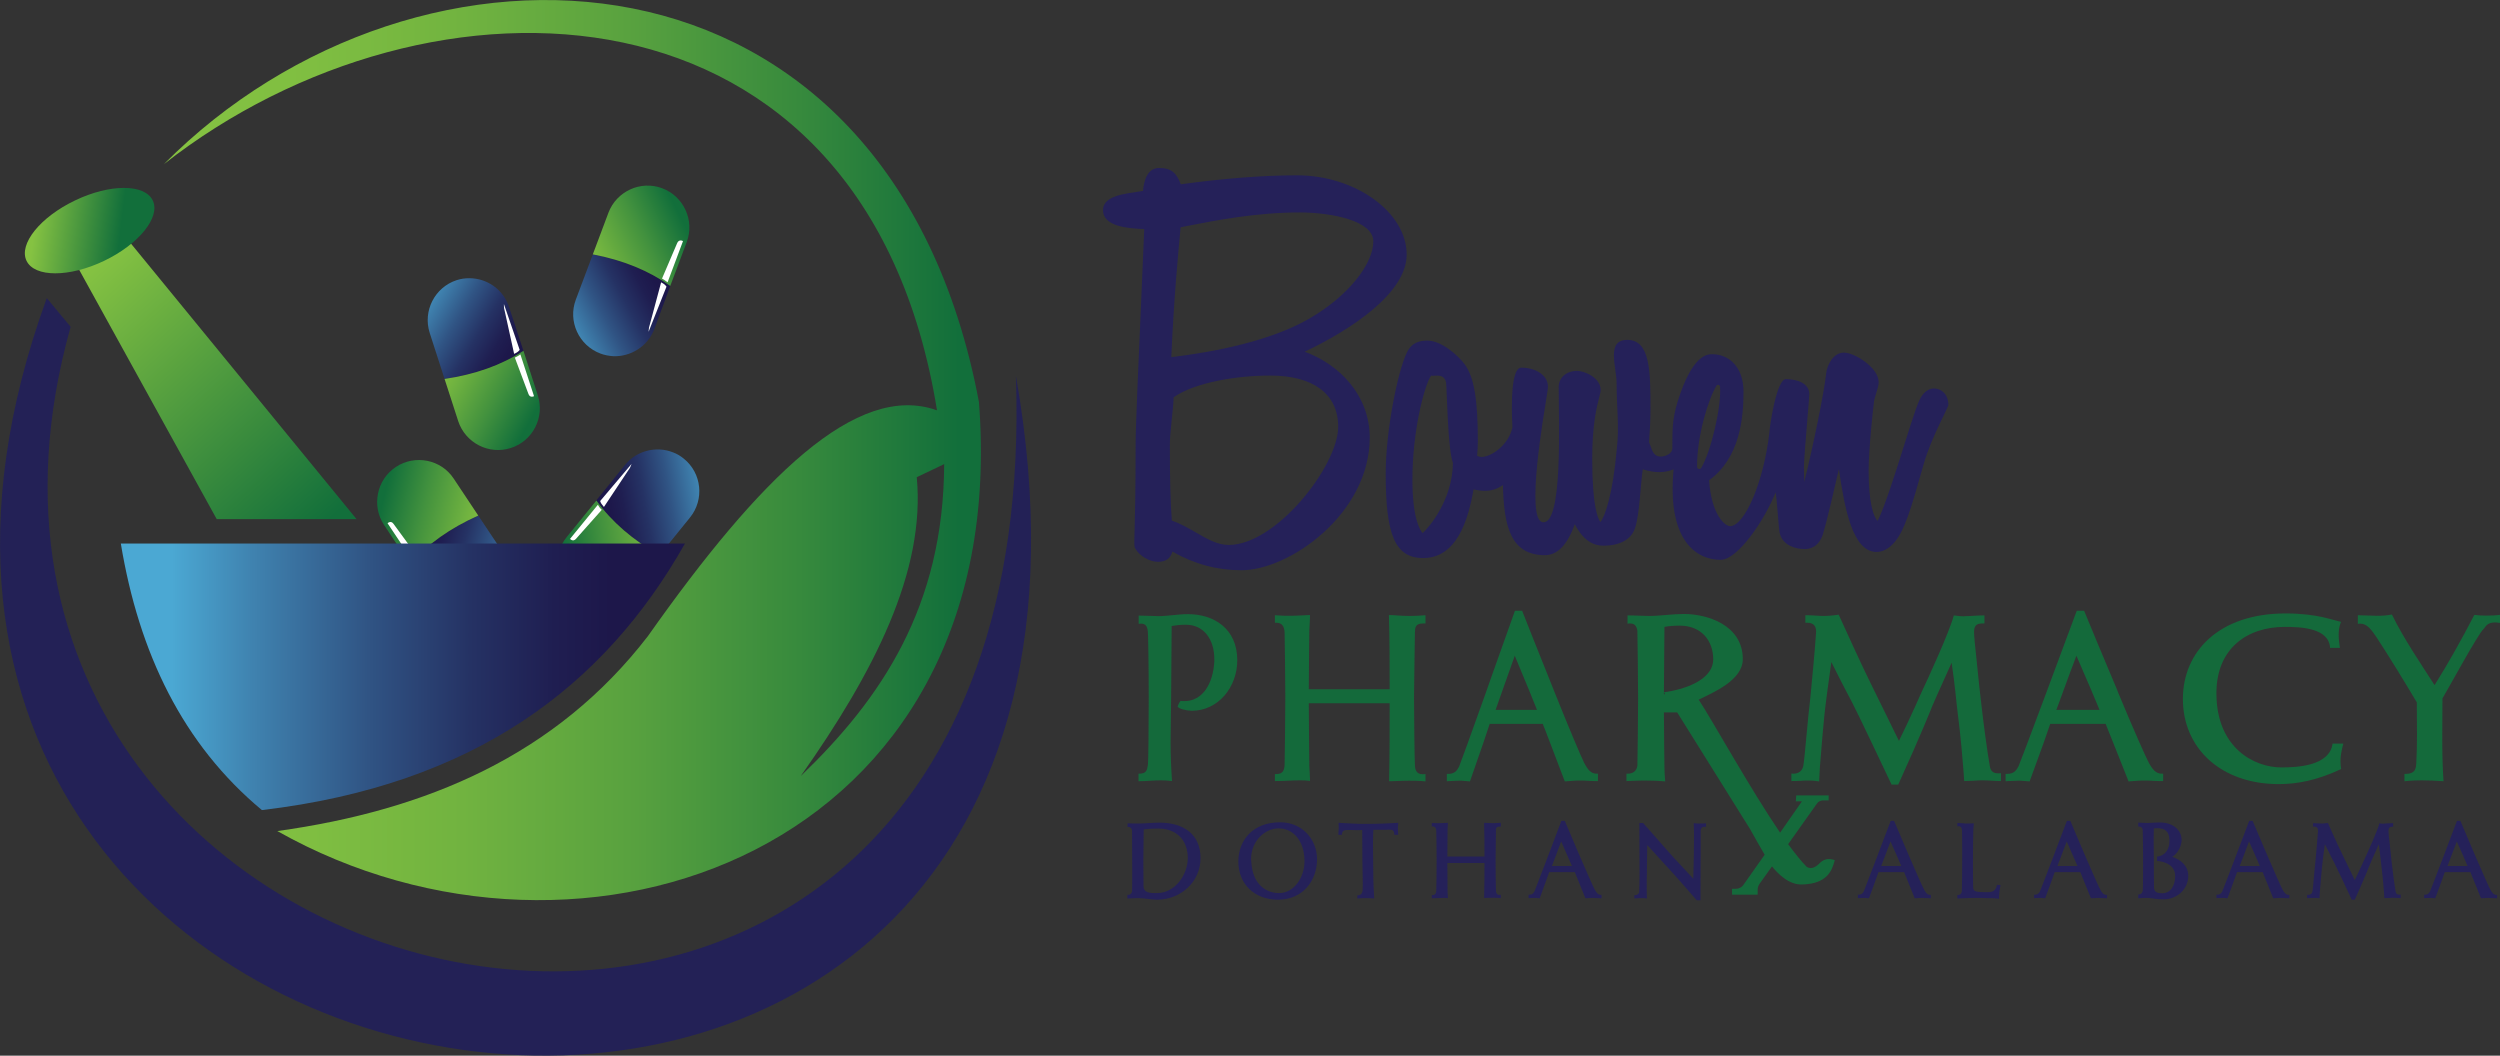 <?xml version="1.0" encoding="utf-8"?>
<!-- Generator: Adobe Illustrator 27.9.0, SVG Export Plug-In . SVG Version: 6.00 Build 0)  -->
<svg version="1.1" id="SVGs" xmlns="http://www.w3.org/2000/svg" xmlns:xlink="http://www.w3.org/1999/xlink" x="0px" y="0px"
	 viewBox="0 0 1394.6 588.9" style="enable-background:new 0 0 1394.6 588.9;" xml:space="preserve">
<rect x="0" y="0" width="1394.6" height="588.9" fill="#333333" stroke="none"/>
<style type="text/css">
	.st0{fill:url(#SVGID_1_);}
	.st1{fill:url(#SVGID_00000036935864133128012000000016342473558719325368_);}
	.st2{fill:#FFFFFF;}
	.st3{fill:url(#SVGID_00000005229085139864152900000001538816426440854165_);}
	.st4{fill:url(#SVGID_00000176010115978592049480000003722407141365232809_);}
	.st5{fill:url(#SVGID_00000128468256966219162670000013960684268043411083_);}
	.st6{fill:#232156;}
	.st7{fill:url(#SVGID_00000093141578559784032240000005334867146531619991_);}
	.st8{fill:url(#SVGID_00000093867606205269192530000008915794203810802357_);}
	.st9{fill:url(#SVGID_00000044156062465970857250000015769434235969913764_);}
	.st10{fill:url(#SVGID_00000085931677610311105070000008409027304401355433_);}
	.st11{fill:url(#SVGID_00000155120606451250681480000015906085722475483291_);}
	.st12{fill:url(#SVGID_00000109028183101359340440000008786473795583898774_);}
	.st13{fill:url(#SVGID_00000090278674481537739680000010629652522658350770_);}
	.st14{fill:#252159;}
	.st15{fill:#146A3B;}
</style>
<g>
	
		<linearGradient id="SVGID_1_" gradientUnits="userSpaceOnUse" x1="281.082" y1="278.366" x2="374.909" y2="221.149" gradientTransform="matrix(-0.932 -0.361 0.361 -0.932 565.563 634.542)">
		<stop  offset="2.572056e-02" style="stop-color:#4BA8D3"/>
		<stop  offset="0.131" style="stop-color:#3F82AF"/>
		<stop  offset="0.279" style="stop-color:#305484"/>
		<stop  offset="0.41" style="stop-color:#253264"/>
		<stop  offset="0.519" style="stop-color:#1F1E51"/>
		<stop  offset="0.591" style="stop-color:#1D174A"/>
	</linearGradient>
	<path class="st0" d="M332.6,279.2c8.6,11.9,20.4,22,35.3,30.5l17-21c8.1-10,6.6-24.7-3.4-32.8c-1.9-1.6-4-2.8-6.2-3.6
		c-9.2-3.6-20.1-1-26.6,7L332.6,279.2z"/>
	
		<linearGradient id="SVGID_00000004523267121627938120000003800637030455779747_" gradientUnits="userSpaceOnUse" x1="295.33" y1="241.848" x2="403.539" y2="181.681" gradientTransform="matrix(-0.932 -0.361 0.361 -0.932 565.563 634.542)">
		<stop  offset="2.572056e-02" style="stop-color:#85C242"/>
		<stop  offset="0.125" style="stop-color:#72B440"/>
		<stop  offset="0.325" style="stop-color:#43923E"/>
		<stop  offset="0.513" style="stop-color:#126F3B"/>
	</linearGradient>
	<path style="fill:url(#SVGID_00000004523267121627938120000003800637030455779747_);" d="M319.6,332.3c10,8.1,24.7,6.6,32.8-3.4
		l15.6-19.2c-15-8.4-26.8-18.6-35.3-30.5l-16.5,20.3C308.1,309.4,309.6,324.2,319.6,332.3z"/>
	<path class="st2" d="M334.8,279.5l17.5-20.7l-0.4,1.1c-0.3,0.8-0.7,1.6-1.3,2.3l-13.7,20.6C335.8,281.5,335.2,280.8,334.8,279.5
		L334.8,279.5z"/>
	<path class="st2" d="M333.5,281.6l-15.5,19c0,0,1.6,1.9,3.3,0l14.4-16.2C334.7,283.5,334.1,282.6,333.5,281.6z"/>
</g>
<g>
	
		<linearGradient id="SVGID_00000056387570885306888390000003503680837211188905_" gradientUnits="userSpaceOnUse" x1="624.361" y1="1055.384" x2="718.188" y2="998.167" gradientTransform="matrix(-0.963 0.27 0.27 0.963 614.908 -857.703)">
		<stop  offset="2.572056e-02" style="stop-color:#4BA8D3"/>
		<stop  offset="0.131" style="stop-color:#3F82AF"/>
		<stop  offset="0.279" style="stop-color:#305484"/>
		<stop  offset="0.41" style="stop-color:#253264"/>
		<stop  offset="0.519" style="stop-color:#1F1E51"/>
		<stop  offset="0.591" style="stop-color:#1D174A"/>
	</linearGradient>
	<path style="fill:url(#SVGID_00000056387570885306888390000003503680837211188905_);" d="M228.7,314.6c9.7-11,22.4-20,38.1-27
		l15,22.5c7.1,10.7,4.2,25.2-6.5,32.3c-2.1,1.4-4.3,2.4-6.6,3c-9.5,2.7-20.1-0.9-25.8-9.5L228.7,314.6L228.7,314.6z"/>
	
		<linearGradient id="SVGID_00000024702935141025155610000008803727647982480278_" gradientUnits="userSpaceOnUse" x1="638.609" y1="1018.866" x2="746.818" y2="958.699" gradientTransform="matrix(-0.963 0.27 0.27 0.963 614.908 -857.703)">
		<stop  offset="2.572056e-02" style="stop-color:#85C242"/>
		<stop  offset="0.125" style="stop-color:#72B440"/>
		<stop  offset="0.325" style="stop-color:#43923E"/>
		<stop  offset="0.513" style="stop-color:#126F3B"/>
	</linearGradient>
	<path style="fill:url(#SVGID_00000024702935141025155610000008803727647982480278_);" d="M220.8,260.5c10.7-7.1,25.3-4.2,32.3,6.5
		l13.7,20.6c-15.7,7-28.4,16-38.1,27l-14.5-21.8C207.2,282.2,210.1,267.6,220.8,260.5z"/>
	<path class="st2" d="M230.9,314.5l15.4,22.3l-0.3-1.1c-0.2-0.8-0.6-1.7-1-2.4l-11.7-21.8C232,312.7,231.4,313.3,230.9,314.5z"/>
	<path class="st2" d="M229.8,312.3l-13.6-20.4c0,0,1.8-1.8,3.3,0.3l12.8,17.5C231.2,310.6,230.5,311.4,229.8,312.3L229.8,312.3z"/>
</g>
<linearGradient id="SVGID_00000106856257371773110050000012932809286016967088_" gradientUnits="userSpaceOnUse" x1="91.397" y1="346.818" x2="547.159" y2="346.818" gradientTransform="matrix(1 0 0 -1 0 597.893)">
	<stop  offset="2.572056e-02" style="stop-color:#85C242"/>
	<stop  offset="0.181" style="stop-color:#7FBE41"/>
	<stop  offset="0.366" style="stop-color:#71B340"/>
	<stop  offset="0.568" style="stop-color:#59A23F"/>
	<stop  offset="0.778" style="stop-color:#378A3D"/>
	<stop  offset="0.973" style="stop-color:#126F3B"/>
</linearGradient>
<path style="fill:url(#SVGID_00000106856257371773110050000012932809286016967088_);" d="M546.1,224.3
	c-50-266-313.3-275.3-454.7-132.7c148-116,391.3-110.7,431.3,137.3c-44.7-16-98.7,37.3-161.3,126c-51.2,66.4-123.3,97.1-206.7,108.7
	C324.7,559.6,565.4,474.9,546.1,224.3L546.1,224.3z M446.7,432.9c40.8-57.8,69.7-114.3,64.7-166.7l15.3-7.3
	C526.4,338.4,491.6,389.8,446.7,432.9z"/>
<path class="st6" d="M566.7,209.6c18,515.3-639.3,372-527.3-27.3l-13.3-16C-154.6,662.3,666.7,776.9,566.7,209.6z"/>
<linearGradient id="SVGID_00000183227417692608181050000016972739356598149255_" gradientUnits="userSpaceOnUse" x1="67.397" y1="220.312" x2="382.064" y2="220.312" gradientTransform="matrix(1 0 0 -1 0 597.893)">
	<stop  offset="9.039554e-02" style="stop-color:#4BA8D3"/>
	<stop  offset="0.235" style="stop-color:#3F82AF"/>
	<stop  offset="0.439" style="stop-color:#305484"/>
	<stop  offset="0.619" style="stop-color:#253264"/>
	<stop  offset="0.769" style="stop-color:#1F1E51"/>
	<stop  offset="0.869" style="stop-color:#1D174A"/>
</linearGradient>
<path style="fill:url(#SVGID_00000183227417692608181050000016972739356598149255_);" d="M67.4,303.2h314.7
	c-45,79.7-117.5,134.7-236,148.7C102,415.2,77.5,364.3,67.4,303.2L67.4,303.2z"/>
<linearGradient id="SVGID_00000124148106123487743710000013887755175039594387_" gradientUnits="userSpaceOnUse" x1="40.35" y1="447.377" x2="203.267" y2="268.816" gradientTransform="matrix(1 0 0 -1 0 597.893)">
	<stop  offset="2.572056e-02" style="stop-color:#85C242"/>
	<stop  offset="0.585" style="stop-color:#35883D"/>
	<stop  offset="0.826" style="stop-color:#126F3B"/>
</linearGradient>
<polygon style="fill:url(#SVGID_00000124148106123487743710000013887755175039594387_);" points="120.9,289.6 198.9,289.6 
	70.2,132.4 40.8,144.4 "/>
<linearGradient id="SVGID_00000057106569441980252420000011167714229524252815_" gradientUnits="userSpaceOnUse" x1="17.475" y1="473.213" x2="89.138" y2="464.409" gradientTransform="matrix(1 0 0 -1 0 597.893)">
	<stop  offset="2.572056e-02" style="stop-color:#85C242"/>
	<stop  offset="0.491" style="stop-color:#35883D"/>
	<stop  offset="0.692" style="stop-color:#126F3B"/>
</linearGradient>
<path style="fill:url(#SVGID_00000057106569441980252420000011167714229524252815_);" d="M41.9,111.8c19.4-9.3,38.8-9.3,43.3,0
	s-7.7,24.4-27.1,33.7s-38.8,9.3-43.3,0C10.3,136.2,22.4,121.1,41.9,111.8z"/>
<g>
	
		<linearGradient id="SVGID_00000031202411100042576370000008560513730725459884_" gradientUnits="userSpaceOnUse" x1="227.546" y1="433.32" x2="321.373" y2="376.103" gradientTransform="matrix(1 0 0 -1 0 597.893)">
		<stop  offset="2.572056e-02" style="stop-color:#4BA8D3"/>
		<stop  offset="0.131" style="stop-color:#3F82AF"/>
		<stop  offset="0.279" style="stop-color:#305484"/>
		<stop  offset="0.41" style="stop-color:#253264"/>
		<stop  offset="0.519" style="stop-color:#1F1E51"/>
		<stop  offset="0.591" style="stop-color:#1D174A"/>
	</linearGradient>
	<path style="fill:url(#SVGID_00000031202411100042576370000008560513730725459884_);" d="M292,195.7c-12.3,8-27,13.2-44,15.7
		l-8.3-25.7c-3.9-12.2,2.8-25.4,15-29.4c2.4-0.8,4.8-1.1,7.1-1.1c9.9,0,19.1,6.3,22.2,16.2L292,195.7z"/>
	
		<linearGradient id="SVGID_00000016792824080598570460000017384669254032181436_" gradientUnits="userSpaceOnUse" x1="241.793" y1="396.802" x2="350.003" y2="336.635" gradientTransform="matrix(1 0 0 -1 0 597.893)">
		<stop  offset="2.572056e-02" style="stop-color:#85C242"/>
		<stop  offset="0.125" style="stop-color:#72B440"/>
		<stop  offset="0.325" style="stop-color:#43923E"/>
		<stop  offset="0.513" style="stop-color:#126F3B"/>
	</linearGradient>
	<path style="fill:url(#SVGID_00000016792824080598570460000017384669254032181436_);" d="M285,249.9c-12.2,4-25.4-2.8-29.4-15
		l-7.6-23.5c17-2.5,31.7-7.7,44-15.7l8,24.8C304,232.8,297.2,246,285,249.9z"/>
	<path class="st2" d="M289.9,195.2l-8.8-25.6v1.1c0,0.9,0.1,1.8,0.4,2.6l5.3,24.1C288.3,196.7,289,196.3,289.9,195.2L289.9,195.2z"
		/>
	<path class="st2" d="M290.3,197.7l7.6,23.3c0,0-2.2,1.2-3.1-1.2l-7.6-20.3C288.5,198.9,289.4,198.3,290.3,197.7z"/>
</g>
<g>
	
		<linearGradient id="SVGID_00000091011980035231578490000017323634933911683481_" gradientUnits="userSpaceOnUse" x1="327.074" y1="963.881" x2="420.901" y2="906.665" gradientTransform="matrix(0.999 4.528582e-02 -4.528582e-02 0.999 25.072 -790.015)">
		<stop  offset="2.572056e-02" style="stop-color:#4BA8D3"/>
		<stop  offset="0.131" style="stop-color:#3F82AF"/>
		<stop  offset="0.279" style="stop-color:#305484"/>
		<stop  offset="0.41" style="stop-color:#253264"/>
		<stop  offset="0.519" style="stop-color:#1F1E51"/>
		<stop  offset="0.591" style="stop-color:#1D174A"/>
	</linearGradient>
	<path style="fill:url(#SVGID_00000091011980035231578490000017323634933911683481_);" d="M373.9,159.5
		c-11.9-8.5-26.3-14.4-43.2-17.6l-9.5,25.3c-4.5,12,1.7,25.5,13.7,30c2.3,0.9,4.7,1.3,7.1,1.5c9.8,0.4,19.3-5.4,23-15.1L373.9,159.5
		L373.9,159.5z"/>
	
		<linearGradient id="SVGID_00000080196133283610406490000005197558099943371429_" gradientUnits="userSpaceOnUse" x1="341.321" y1="927.363" x2="449.531" y2="867.196" gradientTransform="matrix(0.999 4.528582e-02 -4.528582e-02 0.999 25.072 -790.015)">
		<stop  offset="2.572056e-02" style="stop-color:#85C242"/>
		<stop  offset="0.125" style="stop-color:#72B440"/>
		<stop  offset="0.325" style="stop-color:#43923E"/>
		<stop  offset="0.513" style="stop-color:#126F3B"/>
	</linearGradient>
	<path style="fill:url(#SVGID_00000080196133283610406490000005197558099943371429_);" d="M369.4,105c-12-4.5-25.5,1.7-30,13.7
		l-8.7,23.2c16.9,3.2,31.3,9.1,43.2,17.6l9.2-24.5C387.6,123,381.4,109.5,369.4,105z"/>
	<path class="st2" d="M371.8,159.9l-10,25.2l0.1-1.1c0-0.9,0.2-1.7,0.5-2.6l6.4-23.9C370.3,158.3,371,158.8,371.8,159.9z"/>
	<path class="st2" d="M372.4,157.5l8.6-23c0,0-2.1-1.3-3.2,1l-8.5,19.9C370.6,156.1,371.5,156.8,372.4,157.5z"/>
</g>
<g>
	<path class="st14" d="M727.8,196.2c26.1-12.4,56.9-32.8,56.9-54.2c0-23.6-28.6-44.2-61.2-44.2c-18.9,0-40.7,1.7-64.8,5
		c-2.3-5.9-4.8-9.1-12.1-9.1c-6.6,0-8.5,7.2-9,12.8l-7.7,1.2l-0.6,0.1c-3.7,0.7-14,2.2-14,9.4c0,9.2,13.9,10.2,23,10.6
		c-0.4,10-1,23.5-1.6,37.6c-1.5,34-3.2,72.5-3.2,82c0,54.1-1.5,56.4-0.2,58.6c2.4,4.2,8,7.4,12.7,7.4c4.3,0,7-1.9,8-5.7
		c12.3,7,25,10.4,38.6,10.4c26.6,0,71.5-31.4,71.5-74.1C764,220.6,747.4,203.4,727.8,196.2L727.8,196.2z M766.1,134.7
		c0,12.2-13.6,30.4-36.2,43.3c-21.3,12.2-52.5,18.4-76.5,21.2c1.4-32.3,3.8-57.5,5.2-72.4c1.1-0.2,2.2-0.4,3.4-0.7
		c16.4-3.2,38.8-7.6,63.2-7.6C743,118.6,766.1,123.1,766.1,134.7L766.1,134.7z M654.7,221.6c12.2-8.4,35.4-12.1,53.9-12.1
		c23.5,0,37.9,9.9,37.9,28.6c0,21.6-34.5,65.9-61.1,65.9c-6.2,0-12.2-3.4-18.5-7.1c-4.2-2.4-8.6-4.9-13.2-6.5
		c-0.8-9.9-1.1-23.5-1.1-41.4C652.5,240.9,654.5,229,654.7,221.6z"/>
	<path class="st14" d="M1078.9,216.7c-1.8,0-4.4,0.7-6.8,4.1c-1.9,2.6-4.1,9.2-10,27.9c-4.2,13.4-11,34.9-14.7,41.9
		c-2.3-2.3-5-9.9-5-28.3c0-11.4,2.6-36,3.1-39c0.2-1.1,0.7-2.5,1.1-3.9c0.7-2.3,1.4-4.4,1.4-6.2c0-8.1-13.4-16.5-19.4-16.5
		c-5.9,0-9.4,6.9-9.9,11.6c-1,10.1-7.3,40.8-12.2,60.5c-0.1-2.4-0.2-5.2-0.2-8.3c0-3.2,1.1-16.6,1.9-26.4c0.8-9.4,1.1-13.1,1.1-14.2
		c0-6.3-7.1-8.4-13.1-8.4c-5.1,0-9,26.1-9.1,29.2c-3.1,28.1-13.9,52.8-22,52.8c-2.8,0-10.4-6.2-11.7-25.6
		c17.2-12.4,19.2-34.8,19.2-49.4c0-14.1-8.4-20.9-17.4-20.9c-2.7,0-11.1,0-19.3,26.3c-3.3,10.6-2.9,16.9-3,26.2c0,3.7-6.6,6-9.5,3.6
		c-2-1.7-2.2-4.1-3.5-7c0.5-6.4,0.8-12.5,0.8-18.2c0-20.9,0-38.9-12.9-38.9c-12,0-6,14.9-6,24.2c0,13.2,1.6,24.5,0.1,36.7
		c-2.2,25.5-6.7,37.8-9.1,40.7c-1.3-1.6-4.6-8.2-4.6-35.4c0-19,2.6-29.2,3.9-34.1c0.5-1.9,0.8-3.1,0.8-4.3c0-6.4-8.6-10.5-13.2-10.5
		c-5.9,0-10.2,3.8-10.2,9c0,20.4,2.4,77.3-9,75.4c-9.6-1.6,0.9-61,2.2-69.5c0.6-3.8,0.8-5.2,0.8-6.2c0-6-6.4-10.5-14.9-10.5
		c-7.1,0-4.9,32.6-4.9,33.3c-2.1,9.9-11.9,16.5-17.2,16.5c-0.8,0-1.7-0.2-2.5-0.6c0.2-2.7,0.4-5.4,0.4-8c0-23.4-2.1-35.8-7.2-42.9
		l0,0c-3.7-5.1-13.2-13.4-20.8-13.4c-4.2,0-8.9,0.8-11.7,6.9c-4.9,10.1-11.7,43.1-11.7,67.3c0,33.6,4.9,47.1,20.9,47.1
		c18.6,0,25.1-20.9,28.1-38.3c2.2,0.5,4.4,0.8,6.5,0.8c3.7,0,7-1.2,9.9-3.2c0.5,22.5,4.1,39.1,23.4,39.1c7,0,12.5-5.7,16.7-17.3
		c4.8,9.5,10.8,12,15.8,12c11.1,0,16.1-4.8,17.7-9.6c2.7-7.7,3.1-24.7,4.4-33c7,2.2,12.3,2,17.2,0c-3.7,39.2,12.3,50.5,26.2,50.5
		c9.7,0,24.7-22.5,30.7-37.6c0.7,2.8,1.7,20.5,2.3,22.8c1.8,6.9,8.9,8.8,14.1,8.8c2.2,0,7.6-0.8,10-8.3c2-6.5,6.6-26.1,8.9-36.3
		c3.3,22.8,7.8,45.9,20.8,46.2c0.1,0,0.1,0,0.2,0c3.1,0,6.1-1.4,8.9-4.2c6.6-6.5,10.4-20.1,17.4-44.8c4.4-15.4,13.8-31.4,13.8-33.2
		C1086.7,219.5,1082.6,216.7,1078.9,216.7L1078.9,216.7z M959.5,215.7c0.9,10.9-5.1,36.5-10.5,45.3c-0.7,1.1-2.3,0.6-2.3-0.6
		c-0.1-17.4,6.4-38.1,10.8-45.2C958,214.3,959.4,214.6,959.5,215.7L959.5,215.7z M793.6,297.4c-1.6-1.8-5.7-8.5-5.7-30
		c0-26.4,6.4-51.7,10.4-57.9c1,0.7,7.5-1.9,8.4,4.1c0.4,2.9,0.9,37.2,3.8,44.6C810.3,278.8,797.2,294.2,793.6,297.4z"/>
</g>
<path class="st15" d="M656.9,394.1c0.4-0.7,0.9-2.5,1.7-3.1c0.8,0.1,1.4,0.1,2.2,0.1c10,0,16-9.7,16.6-22.3v-1.1
	c0-10.6-5.5-19.2-15.9-19.2h-0.5c-2.4,0-5,0.3-7.4,0.7c0,12.7-0.3,27.5-0.3,40.3c0,8-0.3,16.2-0.3,24.4c0,7.2,0.3,14.6,0.8,21.8
	c-2.2-0.3-4.2-0.4-6.2-0.4c-4.4,0-8.1,0.5-12.5,0.5v-4.2h0.4c4.1,0,4.4-2.2,4.8-4.6c0.3-1.2,0.5-19.5,0.5-37.6
	c0-18.1-0.3-36.1-0.5-37.3c-0.3-2.6-1.2-4.2-3.7-4.2c-0.4,0-0.9,0-1.4,0.1v-4.6c4.4,0,7.8,0.3,10.9,0.3c5.5,0,10.9-1.1,16.6-1.1
	c14.6,0,27.5,8.2,27.5,25.7c0,15.1-10.7,28.2-25.4,28.2C661.4,396.4,657.4,395.3,656.9,394.1L656.9,394.1z"/>
<path class="st15" d="M775.2,392.3h-45.1c0,10.8,0.3,34,0.3,35.3c0.1,2.3,0.3,4,0.4,8c-2.2-0.3-4-0.3-5.9-0.3
	c-4.3,0-8.2,0.4-13.7,0.4v-3.9h0.7c3.8,0,4.4-2,4.7-4.9c0.1-2.2,0.4-29.3,0.4-37.9c0-6.1-0.3-34.3-0.4-36.6c-0.3-2.7-1.2-5-4.6-5
	h-0.8v-4.2c3.4,0.3,6.1,0.3,8.3,0.3c5.5,0,8.6-0.4,11.3-0.4c-0.1,4.1-0.3,6-0.4,8.3c0,1.2-0.3,22.5-0.3,33.1h45.1
	c0-13.9,0-27.5-0.4-41.4c3.5,0,6.2,0.5,11.6,0.5c2.3,0,5.3-0.1,8.8-0.4v4.6h-1.5c-4.4,0-4.3,2.7-4.4,4.9c0,2.3-0.5,30.2-0.5,36.4
	c0,8.6,0.3,35.7,0.5,37.9c0.1,2.3,0.8,4.9,4.3,4.9c0.5,0,0.9,0,1.6-0.1v4.1c-3.5-0.4-6.5-0.4-9-0.4c-4.6,0-7.7,0.3-10.5,0.3h-0.8
	C775.2,421.4,775.2,406.6,775.2,392.3L775.2,392.3z"/>
<path class="st15" d="M882.1,435.4h-1.5c0,0-2.2,0-7.7,0.5c-6.6-17.3-10.7-28.3-12.3-32.1H831c-1.2,3.7-4.7,14.3-11,32.1
	c-4.9-0.4-4.6-0.4-4.6-0.4h-1.7c-2.4,0-5.5,0.3-6.6,0.3v-4.1h0.9c3.7,0,5-2.2,6-4.2c0.5-1.2,7-18.9,13.9-38.4c0,0,8-22.7,17.2-48.4
	h4c9.7,24.7,18.6,46.4,18.5,46.4c7.8,19.5,14.6,35.5,16.1,38.4c1.9,3.7,3.8,6.1,6.9,6.1h0.8v4.1
	C887.7,435.8,884.8,435.4,882.1,435.4L882.1,435.4z M845,365.8c-5.6,15.5-9.2,26.2-10.7,30.2h23.1
	C855.8,391.9,851.5,381.3,845,365.8z"/>
<path class="st15" d="M1095.7,435.7c-0.4-5.4-0.4-6.9-0.7-9.4c-0.4-4.1-0.7-11.2-3.4-32.6c0,0-1.2-12.7-2.9-24
	c-6.6,14.4-10.9,24.4-10.9,24.4s-5.6,14.4-18.9,43.6h-3.7c-6.1-12.8-17.9-37.9-22.2-46.2c0,0-5.1-9.5-11.4-22.2
	c-1.8,12.7-2.8,20.6-2.8,20.6c-1.7,12.4-2.8,29.3-3.6,38.1c-0.1,1.3-0.2,3.9-0.4,7.9c-2.6-0.4-4.1-0.5-5.2-0.5h-1.1
	c-3.2,0-4.3,0.3-9.2,0.3v-4.2c0.4,0,0.7,0.1,1.1,0.1c3,0,5.1-1.6,5.6-4.6c0.8-4.8,2.5-26.7,3.9-38c1-11.3,2.3-23,3.2-36.5v-0.3
	c0-2.9-1.5-4.8-4.8-4.8h-1.2v-4.2c4.8,0,7.2,0.4,10.5,0.4c0,0,3.4,0,8.1-0.7c2.9,6.5,14.6,32,17.9,38.4c0.3,0.5,6.1,12.4,15.7,32
	c7.2-14.7,12.4-26.7,12.4-26.7c3.9-8.2,16-34.6,18.2-43.3c2.6,0.4,4.4,0.5,5.4,0.5c0.8,0,1.2-0.1,1.2-0.1c3.3,0,5.8-0.4,10.5-0.4
	v4.5h-1.4c-3.6,0-4.3,1.9-4.4,4.5v0.4c0,1.9,0.6,8.3,1.5,16.3c0.8,8.6,1.9,18.3,2.5,23.3c1.1,9.9,3.3,26.6,4.7,34.5
	c0.4,3.3,1.8,4.6,4.8,4.6c0.4,0,1,0,1.5-0.1v4.4c-3.3,0-6.7-0.4-10.2-0.4h-1.4C1104.5,435.2,1103.4,435.5,1095.7,435.7L1095.7,435.7
	z"/>
<path class="st15" d="M1197,435.4h-1.6c0,0-2.3,0-8,0.5c-6.9-17.3-11.2-28.3-12.8-32.1h-30.9c-1.2,3.7-4.9,14.3-11.5,32.1
	c-5.1-0.4-4.8-0.4-4.8-0.4h-1.7c-2.5,0-5.7,0.3-6.9,0.3v-4.1h0.9c3.9,0,5.2-2.2,6.3-4.2c0.5-1.2,7.3-18.9,14.5-38.4
	c0,0,8.4-22.7,18-48.4h4.1c10.1,24.7,19.5,46.4,19.3,46.4c8.1,19.5,15.2,35.5,16.8,38.4c2,3.7,4,6.1,7.2,6.1h0.8v4.1
	C1202.9,435.8,1199.8,435.4,1197,435.4L1197,435.4z M1158.3,365.8c-5.9,15.5-9.6,26.2-11.2,30.2h24.1
	C1169.5,391.9,1165.1,381.3,1158.3,365.8z"/>
<path class="st15" d="M1305.6,424.6c0,1.4,0.1,2.9,0.4,4.4c-13.9,6.5-24.8,8.4-34.9,8.4c-31.8,0-53.4-19.7-53.4-47.5
	c0-26.3,20-47.7,57.3-47.7c8.8,0,15.8,1,20.4,2c4.5,1,7.1,1.9,10.5,2.7c-0.9,2.2-1.3,4.5-1.3,7.1c0,2.5,0.3,4.9,0.7,7.4h-5.5
	c-0.6-11-16-11.7-25.2-11.7c-21.4,0-38.2,12.3-38.2,37c0,30.8,21.4,41.4,36.2,41.4c8.8,0,27-0.8,28.6-13.3h6
	C1306.2,418.6,1305.6,421.6,1305.6,424.6L1305.6,424.6z"/>
<path class="st15" d="M1362.5,389.6c0,7.1-0.1,14.2-0.1,21.4c0,8.2,0.1,16.5,0.7,24.8c-4.5-0.3-8.3-0.5-12.1-0.5
	c-3.1,0-6.1,0.1-9.6,0.5v0.3c-0.1,0-0.1-0.7-0.1-4.4h0.6c6,0,5.8-3.7,6-6c0.3-5.4,0.4-10.6,0.4-15.8c0-6.1-0.1-12.1-0.1-18.1
	c-7.4-12.4-14.7-24.4-22.6-36.5c-2.6-3.8-5.1-7.4-8.8-7.4c-0.4,0-1,0-1.5,0.1v-4.8c3.6,0,7,0.3,10.5,0.3c2.8,0,5.5-0.1,8.5-0.7
	c6.6,13.5,15.6,26.6,23.8,39.4c7.6-12.1,15.2-25.7,22.2-39.2c2,0.3,4.4,0.4,6.7,0.4c2.6,0,5.4-0.1,7.7-0.4v4.5
	c-1.2-0.1-2-0.3-2.8-0.3c-5,0-5.4,2.9-6.6,3.8C1382.3,353.8,1366.3,383.2,1362.5,389.6z"/>
<path class="st15" d="M1021.3,479.3c-2.3-0.4-4.5,0.5-6.1,2.1c-1.7,1.8-4.5,3.9-7.3,2.2c-3-3-6.5-7.4-10.4-12.7l16.1-22.7
	c0.8-1.1,2-1.7,3.3-1.7h3.2v-2.8h-18.1l-0.2,3.3h3.4L993,464.5c-17-25-37.8-62.7-45.4-74.2c8.3-4.1,24.6-10.9,24.6-22.6
	c0-19.2-20.1-25.2-32.8-25.2c-6.4,0-13.3,1.1-19.5,1.1c-3.5,0-7-0.3-12-0.3v4.6c0.6-0.1,1-0.1,1.6-0.1c2.6,0,3.6,1.9,3.9,4.1
	c0.1,2.3,0.4,31.2,0.4,37.6c0,8.3-0.3,35.3-0.4,37.6c-0.4,3.1-2.6,4.5-5.4,4.5h-0.7v4.1c3.2-0.1,6.3-0.3,9.5-0.3
	c4.1,0,8,0.1,12.1,0.5c-0.3-4-0.4-5.9-0.4-8c-0.1-1.2-0.2-19-0.3-30.5h7.4l40.6,65c3.4,6.1,6.3,11.2,8.2,14.4l-11.9,16.9
	c-0.9,1.3-2.5,2.1-4.1,2.1h-2.2v3.3h14.3v-2.8c0-1.2,0.4-2.3,1-3.2l7-9.8c3.1,3.9,9.3,10.4,16.9,10.1c13.7-0.4,16.6-7.5,18.1-13.6
	C1022.9,479.6,1022.1,479.4,1021.3,479.3z M928.2,387.3c0-0.4,0-0.7,0-1.1c0.2,0.4,0.5,0.7,0.7,1.1H928.2z M928.2,386.2
	c0-11.8,0.3-24.8,0.3-36.5c2-0.4,5-0.7,8.5-0.7c12.1,0,18.7,8.4,18.7,18.8C955.6,379.7,939,384.7,928.2,386.2z"/>
<path class="st14" d="M634.8,501c-1.6,0-3.6,0.2-5.9,0.2v-2.1c0.1,0,0.3,0.1,0.4,0.1c1.2,0,1.9-0.8,2.2-1.8
	c0.1-0.4,0.1-6.5,0.1-13.3c0-9.4-0.1-20.3-0.1-21c-0.2-0.8-0.8-1.8-1.9-1.8c-0.2,0-0.4,0-0.6,0.1v-2.1c2.3,0,4.2,0.1,5.9,0.1
	c4,0,8-0.5,11.9-0.5c13.2,0,22.9,6.3,22.9,19.8c0,13.1-10.9,23.2-24.4,23.2C641.7,501.8,638.3,501,634.8,501z M638,462.7
	c0,5.7-0.2,11.6-0.2,17.2c0,4.8,0.1,9.6,0.1,14.4c0,3.8,3.8,3.9,6.7,3.9h0.8c10.1,0,17.2-10.2,17.2-19.6c0-9.7-6.1-16.4-16.4-16.4
	C643.5,462.2,640.8,462.3,638,462.7z"/>
<path class="st14" d="M690.8,480.6c0-11.8,8-21.9,23.3-21.9h0.1c11.8,0,20.5,9.1,20.5,20.7c0,11.4-7.5,22.5-21.9,22.5
	C699.8,501.8,690.8,493.2,690.8,480.6z M697.9,479.3c0,0.4,0.1,0.8,0.1,1.2c0.7,14,9.4,17.7,15.5,17.7c8.3,0,14.2-8.6,14.2-17.8
	v-0.3c-0.2-11.9-6.9-18-14.4-18C705.9,462.1,697.9,468.8,697.9,479.3z"/>
<path class="st14" d="M775,462.8c-0.6,0-1.2,0.1-1.9,0.1h-7c-0.1,2.5-0.2,5.1-0.2,7.8c0,3.2,0.1,6.4,0.1,9.4
	c0,7.1,0.1,14.1,0.6,21.1c-1.7-0.1-3.3-0.2-4.9-0.2c-1.5,0-3,0.1-4.6,0.2v-0.2h0.1v-1.6h0.4c2,0,2.4-1.8,2.5-2.6
	c0.1-1.6,0.1-3.2,0.1-4.7c0-4.1-0.2-7.9-0.2-12.1c0-5.4-0.1-11.5-0.1-17c-0.7,0.1-1.5,0.1-2.2,0.1c-1.5,0-3-0.1-4.4-0.1h-1.4
	c-1.7,0-3.3,0.2-3.3,2.5v0.2h-2c0-1.8,0.2-2.6,0.2-3.8c0-0.7,0-1.4-0.1-2.9c3,0.2,5.2,0.3,7.5,0.4c2.8,0.2,5.7,0.2,8.6,0.2
	c3.2,0,6.4-0.1,9.5-0.2c2.3-0.1,4.6-0.2,7.7-0.4c-0.1,0.9-0.2,2-0.2,3c0,1.4,0.1,2.7,0.2,3.7h-2.2
	C777.8,463.1,776.6,462.8,775,462.8z"/>
<path class="st14" d="M828.1,481.4h-20.7c0,4.9,0.1,15.4,0.1,16c0.1,1,0.1,1.8,0.2,3.6c-1-0.1-1.9-0.1-2.7-0.1c-2,0-3.8,0.2-6.3,0.2
	v-1.8h0.3c1.7,0,2-0.9,2.2-2.2c0.1-1,0.2-13.3,0.2-17.2c0-2.8-0.1-15.6-0.2-16.6c-0.1-1.2-0.6-2.3-2.1-2.3h-0.4v-1.9
	c1.5,0.1,2.8,0.1,3.8,0.1c2.5,0,4-0.2,5.2-0.2c-0.1,1.9-0.1,2.7-0.2,3.8c0,0.6-0.1,10.2-0.1,15h20.7c0-6.3,0-12.5-0.2-18.8
	c1.6,0,2.8,0.2,5.3,0.2c1,0,2.4-0.1,4-0.2v2.1h-0.7c-2,0-2,1.2-2,2.2c0,1-0.2,13.7-0.2,16.5c0,3.9,0.1,16.2,0.2,17.2
	c0.1,1,0.4,2.2,2,2.2c0.2,0,0.4,0,0.7-0.1v1.9c-1.6-0.2-3-0.2-4.1-0.2c-2.1,0-3.5,0.1-4.8,0.1h-0.4
	C828.1,494.6,828.1,487.9,828.1,481.4z"/>
<path class="st14" d="M888.8,500.9h-0.7c0,0-1,0-3.7,0.2c-3.2-7.8-5.2-12.8-5.9-14.6h-14.3c-0.6,1.7-2.3,6.5-5.3,14.6
	c-2.3-0.2-2.2-0.2-2.2-0.2h-0.8c-1.2,0-2.7,0.1-3.2,0.1v-1.9h0.4c1.8,0,2.4-1,2.9-1.9c0.2-0.6,3.4-8.6,6.7-17.4
	c0,0,3.9-10.3,8.3-21.9h1.9c4.7,11.2,9,21.1,9,21.1c3.8,8.8,7,16.1,7.8,17.4c0.9,1.7,1.9,2.8,3.3,2.8h0.4v1.9
	C891.5,501.1,890.1,500.9,888.8,500.9z M870.9,469.4c-2.7,7-4.4,11.9-5.2,13.7h11.2C876.1,481.2,874,476.4,870.9,469.4z"/>
<path class="st14" d="M948.7,476.7c0,0-0.1,5.4-0.1,25.5h-2.1c-12.6-14.6-17.4-19.6-17.4-19.6s-4.6-5.1-10.2-11.2
	c-0.2,11.2-0.2,15.8-0.2,15.8c-0.1,2.3-0.1,4.7-0.1,7c0,2.3,0,4.6,0.1,7c-1.5-0.2-2.5-0.2-3-0.2h-0.9c-0.9,0-1.5,0.2-3.1,0.2v-1.9
	c0.1,0.1,0.2,0.1,0.4,0.1c1,0,2.3-0.9,2.3-1.7c0.1-1.7,0.2-6.5,0.2-10.4c0,0,0-14.8-0.1-28.2h2.1c11.2,12.8,17.3,19.6,17.3,19.6
	s5.6,5.9,10.7,11.5c0.2-7.7,0.3-13.6,0.3-13.6s0.1-5.3,0.1-10.1c0-3.4-0.1-6.5-0.2-7.3c1.8,0.2,2.5,0.2,2.8,0.2h0.9
	c1.1,0,1.5-0.1,3.2-0.1v2c-0.3-0.1-0.6-0.1-0.9-0.1c-1.7,0-2,1.2-2.1,2.1C948.7,464.1,948.7,470.2,948.7,476.7z"/>
<path class="st14" d="M1072.5,500.9h-0.7c0,0-1,0-3.7,0.2c-3.2-7.8-5.2-12.8-5.9-14.6h-14.3c-0.6,1.7-2.3,6.5-5.3,14.6
	c-2.3-0.2-2.2-0.2-2.2-0.2h-0.8c-1.2,0-2.7,0.1-3.2,0.1v-1.9h0.4c1.8,0,2.4-1,2.9-1.9c0.2-0.6,3.4-8.6,6.7-17.4
	c0,0,3.9-10.3,8.3-21.9h1.9c4.7,11.2,9,21.1,9,21.1c3.8,8.8,7,16.1,7.8,17.4c0.9,1.7,1.9,2.8,3.3,2.8h0.4v1.9
	C1075.2,501.1,1073.8,500.9,1072.5,500.9z M1054.6,469.4c-2.7,7-4.4,11.9-5.2,13.7h11.2C1059.8,481.2,1057.8,476.4,1054.6,469.4z"/>
<path class="st14" d="M1109.1,501h-1.1c-2.1-0.1-4.1-0.1-5.9-0.1c-2.6,0-4.5,0.1-4.5,0.1c-1.6,0-3.5,0.2-5.7,0.2v-1.9
	c1.4,0,2.3-0.6,2.5-2.2c0.1-1,0.2-13.3,0.2-17.2c0-2.8,0-15.8-0.1-16.9c-0.2-1.2-0.6-2.1-1.9-2.1c-0.2,0-0.4,0-0.7,0.1v-1.9
	c1.5,0,2.7,0.1,3.6,0.2c0.5,0.1,1,0.1,1.5,0.1c1.2,0,2.4-0.1,4.1-0.1c-0.1,1.7-0.3,2.7-0.3,3.6c-0.1,0.6-0.2,14-0.2,17.1
	c0,5,0,10.1,0.1,15c0.1,2.5,1.6,2.7,8.1,2.7c2.6,0,4.6-0.7,5.2-4.1l2,0.1c-0.6,2.9-0.9,5.1-0.9,7.7
	C1112.5,501,1110.3,501,1109.1,501z"/>
<path class="st14" d="M1170.8,500.9h-0.7c0,0-1,0-3.7,0.2c-3.2-7.8-5.2-12.8-5.9-14.6h-14.3c-0.6,1.7-2.3,6.5-5.3,14.6
	c-2.3-0.2-2.2-0.2-2.2-0.2h-0.8c-1.2,0-2.7,0.1-3.2,0.1v-1.9h0.4c1.8,0,2.4-1,2.9-1.9c0.2-0.6,3.4-8.6,6.7-17.4
	c0,0,3.9-10.3,8.3-21.9h1.9c4.7,11.2,9,21.1,9,21.1c3.8,8.8,7,16.1,7.8,17.4c0.9,1.7,1.9,2.8,3.3,2.8h0.4v1.9
	C1173.5,501.1,1172.1,500.9,1170.8,500.9z M1152.9,469.4c-2.7,7-4.4,11.9-5.2,13.7h11.2C1158.1,481.2,1156,476.4,1152.9,469.4z"/>
<path class="st14" d="M1198.1,500.9h-1.3c-1.2,0-2.5,0.1-4,0.2V499h0.2c1,0,2-0.6,2.3-2c0.2-1,0.2-13.1,0.2-17c0-2.8-0.1-16-0.2-17
	c-0.1-1-0.7-1.9-2-1.9h-0.5v-2.2c2.2,0.1,3.9,0.2,5.3,0.2c2.1-0.1,4.8-0.3,6.7-0.3c7.5,0,12.2,4.3,12.2,9.9c0,0-0.1,5.9-5.2,9.3
	c4.7,1.6,8.9,4.9,8.9,10.6c0,7.3-6.1,13.1-13.8,13.1C1202.5,501.7,1200.1,500.9,1198.1,500.9z M1203.3,477.8c2.2,0,6.9-1.8,6.9-8.8
	v-0.1c0-5.1-2.5-6.9-6.7-6.9c-0.6,0-1.3,0.1-2,0.1c-0.1,2.5-0.1,5.1-0.1,7.7c0,3.5,0.1,7,0.1,10.4v7.2c0,2.9,0.1,5.9,0.1,7.9
	c0.1,2.5,2.2,3,4.5,3c4.7,0,7.3-4.1,7.3-9.7c0-7.2-8.4-8.3-10.1-8.3V477.8z"/>
<path class="st14" d="M1272.5,500.9h-0.7c0,0-1,0-3.7,0.2c-3.2-7.8-5.2-12.8-5.9-14.6h-14.3c-0.6,1.7-2.3,6.5-5.3,14.6
	c-2.3-0.2-2.2-0.2-2.2-0.2h-0.8c-1.2,0-2.7,0.1-3.2,0.1v-1.9h0.4c1.8,0,2.4-1,2.9-1.9c0.2-0.6,3.4-8.6,6.7-17.4
	c0,0,3.9-10.3,8.3-21.9h1.9c4.7,11.2,9,21.1,9,21.1c3.8,8.8,7,16.1,7.8,17.4c0.9,1.7,1.9,2.8,3.3,2.8h0.4v1.9
	C1275.2,501.1,1273.8,500.9,1272.5,500.9z M1254.6,469.4c-2.7,7-4.4,11.9-5.2,13.7h11.2C1259.8,481.2,1257.8,476.4,1254.6,469.4z"/>
<path class="st14" d="M1330.1,501c-0.2-2.5-0.2-3.1-0.3-4.3c-0.2-1.9-0.3-5.1-1.5-14.8c0,0-0.6-5.7-1.3-10.9
	c-3,6.5-4.9,11.1-4.9,11.1s-2.5,6.5-8.5,19.8h-1.7c-2.7-5.8-8-17.2-9.9-20.9c0,0-2.3-4.3-5.1-10.1c-0.8,5.7-1.2,9.3-1.2,9.3
	c-0.7,5.6-1.2,13.3-1.6,17.3c0,0.6-0.1,1.8-0.2,3.6c-1.2-0.2-1.9-0.2-2.3-0.2h-0.5c-1.4,0-1.9,0.1-4.1,0.1v-1.9
	c0.2,0,0.3,0.1,0.5,0.1c1.4,0,2.3-0.7,2.5-2.1c0.4-2.2,1.1-12.1,1.7-17.2c0.4-5.1,1-10.4,1.4-16.5v-0.1c0-1.3-0.7-2.2-2.2-2.2h-0.6
	v-1.9c2.2,0,3.2,0.2,4.7,0.2c0,0,1.5,0,3.6-0.3c1.3,3,6.5,14.5,8,17.4c0.1,0.2,2.7,5.6,7,14.5c3.2-6.7,5.6-12.1,5.6-12.1
	c1.7-3.7,7.2-15.7,8.1-19.6c1.2,0.2,2,0.2,2.4,0.2c0.4,0,0.6-0.1,0.6-0.1c1.5,0,2.6-0.2,4.7-0.2v2h-0.6c-1.6,0-1.9,0.9-2,2v0.2
	c0,0.9,0.2,3.8,0.7,7.4c0.4,3.9,0.9,8.3,1.1,10.6c0.5,4.5,1.5,12,2.1,15.6c0.2,1.5,0.8,2.1,2.2,2.1c0.2,0,0.4,0,0.7-0.1v2
	c-1.5,0-3-0.2-4.6-0.2h-0.6C1334,500.9,1333.5,501,1330.1,501z"/>
<path class="st14" d="M1388.4,500.9h-0.7c0,0-1,0-3.7,0.2c-3.2-7.8-5.2-12.8-5.9-14.6h-14.3c-0.6,1.7-2.3,6.5-5.3,14.6
	c-2.3-0.2-2.2-0.2-2.2-0.2h-0.8c-1.2,0-2.7,0.1-3.2,0.1v-1.9h0.4c1.8,0,2.4-1,2.9-1.9c0.2-0.6,3.4-8.6,6.7-17.4
	c0,0,3.9-10.3,8.3-21.9h1.9c4.7,11.2,9,21.1,9,21.1c3.8,8.8,7,16.1,7.8,17.4c0.9,1.7,1.9,2.8,3.3,2.8h0.4v1.9
	C1391.1,501.1,1389.7,500.9,1388.4,500.9z M1370.5,469.4c-2.7,7-4.4,11.9-5.2,13.7h11.2C1375.7,481.2,1373.7,476.4,1370.5,469.4z"/>
</svg>
